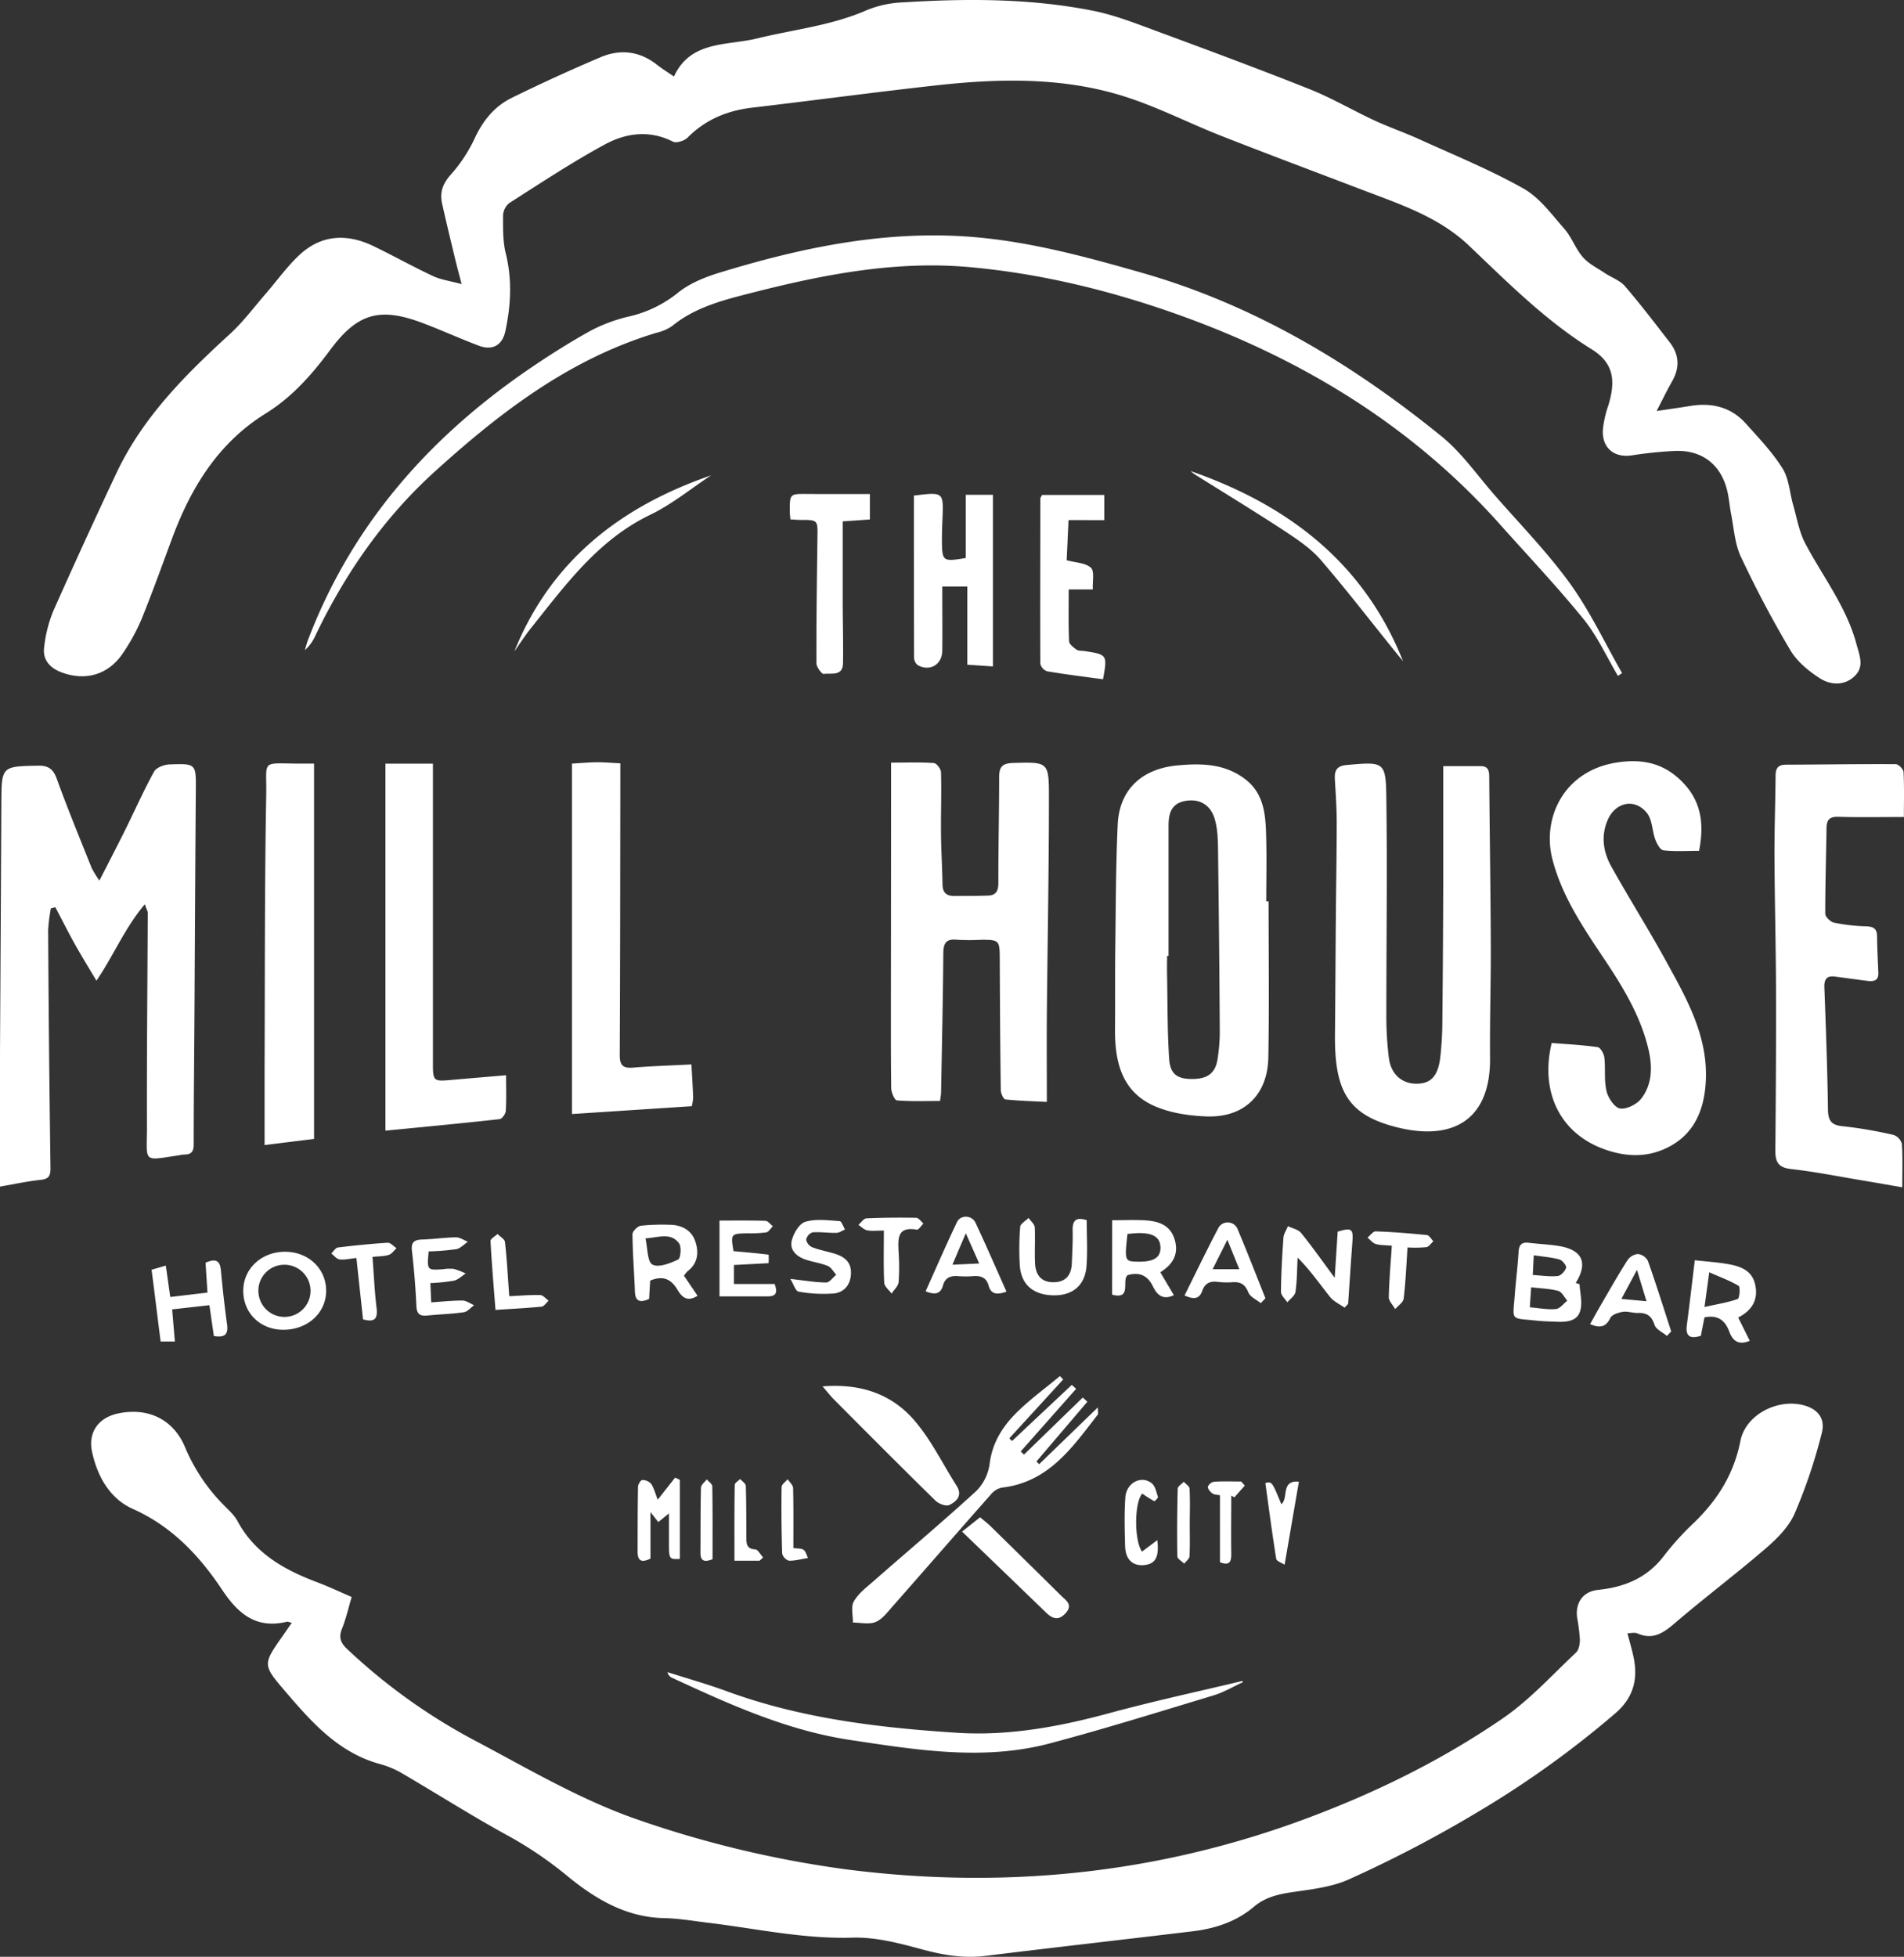<svg xmlns="http://www.w3.org/2000/svg" viewBox="0 0 701.06 720.34"><rect x="0" y="0" width="701.06" height="720.34" fill="#333333" stroke="none"/><defs><style>.cls-1{fill:#fff}</style></defs><g id="Layer_2" data-name="Layer 2"><g id="Layer_1-2" data-name="Layer 1"><path d="M22.49 247.44c8.88 3.42 17.45 1 22.77-7a71.48 71.48 0 0 0 6.92-12.67c4-9.86 7.6-19.91 11.3-29.89 7-18.71 17.06-35 34.53-45.78 9.62-6 16.93-14.32 23.64-23.38 10-13.46 18.25-15.72 33.86-9.84 7 2.63 13.84 5.76 20.84 8.4 5 1.88 8.61-.23 9.71-5.31 2.05-9.54 2.56-19 .16-28.7-1.1-4.44-1-9.22-1-13.85a6.31 6.31 0 0 1 2.27-4.65c11.64-7.41 23.17-15.07 35.29-21.63 7.74-4.19 16.38-5.37 25-1 1.26.64 4.2-.29 5.38-1.47 6.54-6.57 14.38-9.89 23.49-11 22.83-2.68 45.6-5.76 68.44-8.28s46.06-3 68.39 3.95c12.32 3.83 24 9.86 36 14.6 17.19 6.75 34.5 13.22 51.76 19.81 14 5.35 28.41 10 39.6 20.63 14.35 13.63 28.23 27.67 45.29 38.24 8 5 8.87 11.43 6.07 20.61a40.16 40.16 0 0 0-2 8.72c-.51 6.83 4 10.67 10.66 9.68a146.17 146.17 0 0 1 15.89-1.63c10.15-.39 17.12 5.2 19.34 15.15.61 2.76.8 5.61 1.37 8.38 1 5.2 1.34 10.79 3.55 15.46 5.53 11.72 11.57 23.23 18.2 34.36 2.48 4.18 6.73 7.7 10.91 10.37 3.83 2.44 8.83 2.81 12.62-.69s2-7.58.88-11.67c-3.62-13.83-12.42-25-18.91-37.29-2.26-4.29-3.08-9.34-4.44-14.07-1.31-4.53-1.52-9.69-3.91-13.52-3.74-6-8.76-11.23-13.52-16.54-5.47-6.11-12.54-7.8-20.48-6.5-3.87.64-7.76 1.17-12.39 1.86 2.13-4.1 3.77-7.53 5.65-10.82 2.89-5 2.76-9.85-.81-14.44-5.42-7-10.75-14-16.49-20.68-1.84-2.14-4.93-3.17-7.38-4.81-2.79-1.87-6-3.43-8.13-5.89-2.71-3.09-4.1-7.33-6.81-10.42-4.67-5.31-9.13-11.49-15.07-14.84-12.29-6.92-25.46-12.28-38.34-18.14-5.43-2.47-11.1-4.41-16.51-6.92-8-3.71-15.65-8.23-23.82-11.49-19-7.57-38.22-14.68-57.42-21.78-7.16-2.65-14.39-5.45-21.83-7C379.66-.65 356-.59 332.33.88a39.21 39.21 0 0 0-13.12 2.83c-13 5.73-27 7.14-40.52 10.46-11 2.69-24.4.68-30.55 14-2.46-1.7-4.46-2.93-6.28-4.37-6.39-5-13.5-5.82-20.74-2.73q-16.51 7-32.67 14.94c-6.46 3.17-10.75 8.52-13.8 15.21a55 55 0 0 1-8.76 13.16c-2.84 3.23-4 6.44-3.13 10.43 1.54 7 3.25 13.93 4.91 20.88.6 2.5 1.29 5 2.3 8.89-4.33-1.17-7.63-1.6-10.51-2.94-7.38-3.46-14.51-7.44-21.86-11-9.75-4.72-19.23-4.36-27.36 3.23-4.58 4.27-8.27 9.49-12.4 14.25-4.34 5-8.32 10.4-13.18 14.83C68.2 138 52.58 153.6 42.91 174.07Q31 199.34 19.63 224.9a49.14 49.14 0 0 0-3.38 13.43c-.58 4.47 2 7.47 6.24 9.11zm641.87 269.93c-9.63-2.72-21.62 3.3-23.54 13.08-2.35 12-8.29 21.53-16.85 29.87a105.62 105.62 0 0 0-11.11 12.17c-6.17 8.25-14.49 11.75-24.39 12.77-5.63.58-8.53 4.74-7.75 10.35a66.85 66.85 0 0 1 1 7.92c0 1.62-.35 3.81-1.42 4.81-8.85 8.3-17.14 17.51-27.07 24.29-22.23 15.23-46.23 27.08-71.77 36.63-54.95 20.57-111.48 26.24-169.06 19A392.3 392.3 0 0 1 235.28 670c-21.22-7.24-41-19-61-29.57a214.81 214.81 0 0 1-46.5-33.43c-2.38-2.25-3.14-4.23-1.87-7.4 1.47-3.65 2.34-7.55 3.58-11.72-4.44-1.91-8.48-3.83-12.65-5.4-12.1-4.56-23-10.61-29.42-22.59-1.15-2.15-3.13-3.89-4.87-5.67a66.81 66.81 0 0 1-14.38-21.4c-4.33-10.44-13.79-14.82-24.73-12.49-7.33 1.58-11.16 7.09-9.49 14.38 2 9 6.57 17 15 20.77 14.38 6.42 24.53 17.28 32.86 29.79 6 9 12.63 14.42 23.85 11.72.29-.07.64.13 1.77.39l-3.31 4.78c-7.27 10.4-7.52 10.61.59 20.09 9.87 11.53 19.86 23.06 35.51 27.21a33.59 33.59 0 0 1 8.19 3.55c12.92 7.56 25.57 15.61 38.69 22.78a140.57 140.57 0 0 1 21.8 14.81c10.22 8.36 21.49 15.18 35.49 15.49 5.31.11 10.6 1 15.89 1.66 17.82 2.12 35.38 6.08 53.58 5.54 8.44-.25 17.13 2 25.4 4.25 7.85 2.14 15.48 3.46 23.62 2.46 25.45-3.14 50.93-6 76.39-9.07 8.21-1 16-3.57 22.41-9 4.29-3.65 9.28-4.69 14.69-5.47 6.85-1 14.05-1.83 20.26-4.61a459.3 459.3 0 0 0 48-25.12 358 358 0 0 0 50.11-36c6.48-5.58 8.36-12.11 6.87-20.05-.57-3-1.5-6-2.38-9.47 1.47 0 2.71-.34 3.62.06 5.62 2.48 9.46 0 13.7-3.65 11-9.42 22.56-18.12 33.52-27.55 4.19-3.61 8.52-7.92 10.69-12.83a193.51 193.51 0 0 0 10-29.61c1.46-5.52-1.51-8.88-6.4-10.26zM53.32 332.88c.77 2.19 1.08 2.64 1.08 3.1-.1 26.31-.38 52.61-.3 78.91 0 13.19-1.77 12.41 11.44 10.46A16.09 16.09 0 0 1 68 425c2.55 0 3.32-1.21 3.32-3.76 0-15.79.18-31.59.28-47.38.17-27.63.28-55.26.5-82.89.08-9.8.19-9.94-9.73-9.57-2 .08-4.82 1.16-5.65 2.67-3.84 7-7.07 14.27-10.6 21.41-3 6-6 11.85-9.52 18.67a38.91 38.91 0 0 1-2.83-4.58c-4.37-10.94-8.87-21.84-12.88-32.92-1.33-3.68-3.24-4.87-6.93-4.79-13.39.28-13.39.2-13.46 13.77q-.23 45.73-.5 91.43v49.75c5.68-1 10.34-2 15.05-2.49 3.08-.34 3.58-1.63 3.54-4.54q-.62-43.69-.86-87.39a63 63 0 0 1 1-8l1.65-.42c2.34 4.43 4.58 8.9 7 13.26s5.09 8.66 8.13 13.79c6.55-9.66 10.41-19.4 17.81-28.14zm495.59 13.51c-.09-20.12-.42-40.24-.57-60.36 0-2.32-.4-4-3.13-4H531.4v45q-.07 24.42-.32 48.83a122.64 122.64 0 0 1-.77 13.42c-.83 6.85-3.46 9.59-8.6 9.66-5.44.06-9.53-3.38-10.32-9.48a124.21 124.21 0 0 1-.93-15.91c0-26.47.36-52.94 0-79.4-.17-13.88-.69-13.78-14.68-12.53-3.62.32-4.46 2.09-4.28 5.24.31 5.3.67 10.62.68 15.93 0 11.3-.22 22.61-.31 33.92-.13 14.64-.18 29.28-.33 43.92-.21 21.28 4.87 30 23.37 34.48 19.9 4.81 34-2.68 33.73-25.84-.13-14.27.36-28.57.27-42.88zm-220.86 10.15c0 14.65-.07 29.29.09 43.93 0 1.62 1.25 4.54 2.11 4.61 5.23.43 10.52.21 15.89.21.16-1.34.35-2.32.37-3.29.31-17 .69-34 .82-50.94 0-3.82 1-5.58 5.15-5.11a81.49 81.49 0 0 0 9 0c6.4 0 6.6.29 6.63 6.85.07 16.14.16 32.29.38 48.43 0 1.22 1 3.42 1.69 3.49 5.33.55 10.7.69 15.27.92 0-11.18-.08-21.47 0-31.75.25-26.95.78-53.9.77-80.85 0-12.71-.42-12.53-13.26-12.17-4 .11-5.08 1.55-5.07 5.26 0 13-.32 25.95-.29 38.93 0 2.92-.89 4.53-3.78 4.62-4.15.15-8.31.11-12.46.15-2.83 0-4.27-1.2-4.32-4.18-.11-6.32-.5-12.64-.56-19-.07-7.46.22-14.92 0-22.37 0-1.2-1.64-3.31-2.63-3.38-4.95-.35-9.93-.16-15.75-.16v5.86q-.01 35-.05 69.94zm83.49-52.98c-.69 15.07-.69 30.18-.89 45.28-.13 10 0 19.91-.1 29.87-.1 11.78 2.31 22.77 13.94 28.18 5.94 2.76 13 3.83 19.68 4.09 13.89.52 22.6-7.9 22.84-21.82.34-19.11.09-38.23.09-57.35h-.86c0-8.31.2-16.63-.06-24.93-.24-7.54-1-15-7.8-20.13-7.44-5.61-15.82-5.8-24.66-5-13.12 1.16-21.58 8.75-22.18 21.81zm35.75-2c1.08 3.71 1.15 7.78 1.2 11.7q.45 33.42.64 66.84a66.39 66.39 0 0 1-.77 9.44c-.73 5.35-3.53 7.6-9.17 7.66s-8.32-1.72-8.7-7.41c-.69-10.27-.57-20.6-.77-30.9-.05-2.33 0-4.66 0-7h.54v-47.87c0-4.27.86-8.08 5.84-9.11 5.29-1.08 9.6 1.15 11.19 6.65z" class="cls-1"/><path d="M583.09 227.93c5.08 6.25 8.48 13.87 12.64 20.87l1.53-1c-6.32-11.05-11.77-22.72-19.18-33-8.36-11.56-18.45-21.86-27.85-32.64-6.34-7.27-12-15.45-19.36-21.46C498 134 462 112.34 420.83 100.53c-21.62-6.19-43.35-12.12-65.94-13.53-30.72-1.9-60.32 4.33-89.46 13.22-5.47 1.66-11.17 3.88-15.57 7.35a44.24 44.24 0 0 1-17.6 8.78 59.07 59.07 0 0 0-14.89 5.45c-8.14 4.51-16 9.53-23.69 14.82-36.38 25.13-64.34 57.14-80.25 98.9-.47 1.25-.79 2.56-1.19 3.83a15.68 15.68 0 0 0 3.87-5.34c11-22.93 25.23-43.45 44.14-60.56 24.21-21.92 49.88-41.56 81.86-51.06a15.69 15.69 0 0 0 5.44-2.43c8.71-7.08 19.26-9.61 29.74-12.29 26.24-6.68 52.7-11.81 80-9.31 25.52 2.33 50.42 8.33 74.41 16.73 46.18 16.17 87.38 40.79 120.39 77.72 10.39 11.65 21.16 23.01 31 35.12zM628 399.24c1.34-17.31-6.92-31.53-14.76-45.81-6.4-11.66-13.54-22.92-20-34.55-2.89-5.21-3.81-11-1.36-16.85 2.81-6.77 10.12-8.39 14.6-2.65 1.93 2.48 1.83 6.46 3 9.64.57 1.55 1.82 3.88 3 4 4.22.48 8.54.19 13.13.19 1.8-9.29 1.09-17.58-5.62-24.79-7.08-7.6-15.46-9.34-25.44-7.59-19 3.33-26.8 20.56-22.95 35.46 3.57 13.83 11.49 25.36 19.26 37 6.75 10.12 13.07 20.53 16 32.52 1.59 6.44 1.68 13.11-2.53 18.59-1.63 2.12-5.38 4-7.8 3.66-2-.31-4.42-3.87-5-6.39-.95-4-.33-8.27-.8-12.39-.16-1.4-1.45-3.66-2.47-3.81-5.65-.81-11.37-1.08-16.92-1.53-4.29 17.82 2.9 32.75 18.48 38.78 7.13 2.76 14.68 3.58 22 .68 10.72-4.28 15.34-12.98 16.18-24.16zm48.9-98.55c7.63.22 15.27.07 24.12.07 0-5.65.16-11.12-.13-16.57-.06-1.05-1.85-2.88-2.85-2.88-13.47-.08-26.95.13-40.42.19-2.76 0-3.82 1.17-3.84 3.91-.08 10-.45 20-.41 29.94.07 16.13.51 32.25.56 48.38.06 20-.06 40-.24 59.95 0 4.16 1.19 6.14 5.73 6.66 8.91 1 17.74 2.78 26.6 4.25 4.68.78 9.35 1.61 14.4 2.48 0-5.71.2-10.85-.14-16a4.81 4.81 0 0 0-3.08-3.28 158.16 158.16 0 0 0-18.66-3.2c-4.33-.4-5.42-2.11-5.48-6.26-.2-15-.76-29.93-1.32-44.89-.11-3.1 1-4.36 4-3.94 4 .54 7.91 1.09 11.87 1.58 2.2.28 4.1 0 4-2.93-.17-4.47-.43-8.94-.47-13.41 0-2.78-1.21-3.66-4-3.74a67.67 67.67 0 0 1-11.88-1.36c-1.29-.27-3.2-2.14-3.2-3.29 0-10.6.32-21.2.48-31.81.1-2.94 1.31-3.94 4.36-3.85zM186.22 409c.27-4.1.11-8.22.11-13.18-7.22.62-13.46 1.13-19.69 1.69-7.24.65-7.24.67-7.23-6.81V281.11h-17.49v135.11c14.65-1.43 28.35-2.72 42-4.24.93-.1 2.23-1.92 2.3-2.98zm69-5c-.13-3.81-.38-7.62-.63-12.16-7.51.39-14.47.59-21.4 1.17-3.65.3-5-.67-5-4.56.17-33.11.17-66.22.22-99.33V281c-3.24-.16-5.88-.41-8.52-.39-2.79 0-5.57.28-9.3.49v129l44.13-2.89a17.19 17.19 0 0 0 .5-3.21zm-157.8-11.48v29l18.22-2.26V281.1h-5.84c-14-.09-11.53-1.51-11.78 11.64-.6 33.26-.46 66.52-.6 99.78z" class="cls-1"/><path d="M336.5 182.44c0 20.07 0 39.85.06 59.63a3.66 3.66 0 0 0 1.39 2.8c4.42 2.42 8.91-.2 9-5.23.09-7.9 0-15.8 0-23.71h9.22v28.77l9.43.62v-63.17h-10v23.25c-8.38 1.44-8.68 1.23-8.78-6 0-2.83.08-5.66.21-8.49.38-9.82.39-9.82-10.53-8.47zm67.73 335.65L382.62 539l-1-1 18.76-22-1.71-1.53-21.63 21-1.21-1.16 20.41-23.06-1.61-1.44-22 20.67-1-1 19.84-21.67-1.18-1.25c-5.05 4.17-10.36 8.08-15.09 12.59-5.61 5.33-9.78 11.51-10.81 19.68a17.52 17.52 0 0 1-4.88 10c-12.41 11.36-25.28 22.17-37.91 33.26-2.61 2.29-5.58 4.53-7.23 7.44-1.13 2-.29 5.14-.33 7.77 2.82 0 5.94.77 8.36-.21s4.32-3.54 6.18-5.65c12.09-13.72 24.07-27.52 36.18-41.21a7.35 7.35 0 0 1 4.05-2.6c17.2-1.92 26-14.74 35.39-26.89.22-.28.03-.87.03-2.65zm-156.76 99.54c21.15 9.8 42.41 19.43 65.72 22.91 24.38 3.65 48.92 7.72 73.38 1.23 20.25-5.37 40.26-11.62 60.32-17.68 3.75-1.13 7.2-3.22 10.79-4.87l-.27-.42c-16.28 3.9-32.67 7.42-48.82 11.81-18.45 5-37.12 8.49-56.18 7.26-28.77-1.85-57.36-5.24-84.72-15.26-7.19-2.64-14.59-4.72-21.9-7.06a2.83 2.83 0 0 0 1.68 2.08zm159.14-426.16v-9.27h-22.93c-.36.75-.63 1.05-.63 1.35 0 20.27-.09 40.54 0 60.8a3.91 3.91 0 0 0 2.5 2.77c6.84 1.15 13.72 2 20.58 2.93 1.65-9 1.59-9.11-6.84-10.38-1-.15-2.17 0-2.91-.53-1.12-.79-2.71-2-2.75-3.09-.27-6.25-.13-12.51-.13-19.05h8.88c-.17-3 .68-6.73-.7-8-2-1.82-5.61-1.86-8.93-2.76.22-4.72.44-9.45.68-14.78zm-109.32-9.63c-6.49-.05-6.5-.11-6.49 6.55 0 .8.13 1.59.24 2.81 1.55.09 2.54.2 3.52.19 6.6 0 6.52 0 6.43 6.35-.21 15.47-.42 30.94-.38 46.41 0 1.39 1.95 4 2.67 3.94 2.7-.4 7 1 7.12-3.9.13-7.48-.09-15-.11-22.45v-29.8l10-.71v-9.37c-7.8 0-15.4.04-23-.02z" class="cls-1"/><path d="M344.44 552.42c1.18 1.15 3.88 2.17 5.09 1.6 2.64-1.27 5-3.44 2.69-7.08-5.09-8-9.27-16.7-15.35-23.83-8.21-9.64-19.42-13.92-34-12.75 2 2.33 3 3.6 4.11 4.72 12.42 12.49 24.86 24.99 37.46 37.34zm229.43-93.76c-3.61-.58-7.29-.72-10.92-1.16-2.53-.31-3.62.59-3.79 3.22-.33 5.32-1 10.61-1.41 15.93-.72 9.86-1.85 8.44 8.09 9.51 2.31.25 4.65.29 7 .39 3.63.17 7.73 0 8.94-3.81 1-3 0-6.67-.18-10l-1.41-.46c4.62-7.44 2.47-12.21-6.32-13.62zm-9.13 3.44c3.67.55 6.66.74 9.47 1.55 1.08.31 2.65 2.26 2.43 3-.34 1.26-1.89 2.95-3.07 3.07-2.88.31-5.85-.18-9.19-.37.12-2.43.21-4.35.36-7.25zm8.15 19.78c-3 .29-6.13-.34-9.6-.63.18-2.63.31-4.69.49-7.37 3.63.43 6.93.5 10 1.34 1.33.37 2.22 2.35 3.31 3.59-1.38 1.08-2.71 2.93-4.2 3.07zm-77.81-.51c.44-.46.87-.93 1.31-1.4.52-7.6 1-15.21 1.57-22.81.36-4.83-.25-5.3-5.42-3.77-.33 5.17-.67 10.38-1.1 17-4.67-6.32-8.34-11.55-12.36-16.5-1.05-1.3-3.2-1.69-4.85-2.5-.58 1.42-1.56 2.8-1.66 4.25-.48 6.62-.85 13.27-.91 19.91 0 1.28 1.52 2.58 2.34 3.87 1.06-1.29 2.84-2.48 3-3.89.6-4.15.57-8.38.79-12.58 4.69 4.68 8.13 9.72 11.92 14.47 1.37 1.7 3.57 2.67 5.37 3.95zm151.18-8.5c-1.23-5.51-5.84-6.84-10.57-7.63-3.58-.6-7.23-.83-11.66-1.32-1 8.31-1.9 16.06-2.92 23.8-.6 4.5 1.44 5.17 5.16 4 .47-2.43.91-4.66 1.32-6.76 4.85-1 7.56 1 9.12 5.19 1.23 3.3 3.33 5.23 7.55 3.42L640 485c5.33-2.7 7.45-6.76 6.26-12.13zm-6.43 5.31c-3.49 1.27-7.23 1.84-12.22 2.95.7-5.11 1.11-8.16 1.74-12.78 4.14 1.84 7.69 3.1 10.82 5 .68.46.33 4.59-.34 4.83zM486.2 206c9.54 11.06 18.45 22.67 27.62 34 .91 1.14 1.85 2.26 2.78 3.39-14.49-36.39-42.53-57.56-78.26-70 .6.46 1.16 1 1.79 1.37 11 6.9 22.05 13.62 32.88 20.72 4.69 3.11 9.57 6.36 13.19 10.52zM89.57 475.42c.13 8.16 6.45 14.16 14.87 14.1 9-.06 15.78-6.4 15.65-14.59s-6.84-14.29-15.48-14.13-15.17 6.5-15.04 14.62zm15-9.84a9.6 9.6 0 1 1-9.43 9.56 9.53 9.53 0 0 1 9.44-9.56zm304.92 11.02c7.4 1.94 3.39-5.3 5.71-7.19 4.38-1.25 7.39.1 9.35 4.22 1.44 3 3.59 5.08 7.68 3.15-1.72-2.88-3.29-5.53-5-8.44 4.91-3 6.94-7.09 5.18-12.37-1.83-5.53-6.62-6.56-11.63-6.78-3.59-.16-7.19 0-11.27 0zm5.64-22.34c8.3-1.07 12 .47 12.16 4.86.11 3.78-2.44 5.43-8.27 5.33-4.93-.09-4.97-.19-3.89-10.19zM239 478.16c.14-2.32.27-4.59.4-6.74 4.43-1.86 7.51-.8 9.9 3.13 1.5 2.47 3.37 5.1 7.54 2.44l-5-7.38a10.12 10.12 0 0 1 1.34-1.65c3.94-3 4.19-7.18 2.74-11.23s-5.17-5.87-9.53-5.87a75.45 75.45 0 0 0-10.43.35c-1.2.18-3.09 2.06-3.08 3.14.06 7 .62 13.92.89 20.89.07 3.88 1.89 4.41 5.23 2.92zm11-20.51c1 1.31.62 5.57-.3 6-2.94 1.4-7.2 3.08-9.46 1.87-1.91-1-1.73-5.92-2.59-9.64 4.99-.39 9.35-2.22 12.35 1.77zM78.74 491.8c4.34.75 5.33-.85 4.85-4.36-.91-6.59-1.64-13.21-2.25-19.84-.36-3.93-2.28-4.24-5.66-2.77.23 3.54.46 7.09.71 11l-13.7 1.61-1.64-11.55-5.24 1.53C57 476.46 58 485 59.15 493.84h5.24c-.35-4.1-.66-7.81-1-11.83l13.71-1.54c.64 4.44 1.16 7.99 1.64 11.33zm286.06 70.1c-1.24-1.21-2.63-2.26-3.92-3.36l-6.64 5.27c10.88 10.49 20.9 20.13 30.9 29.79 2.34 2.26 4.58 3.13 7.19.27 2.88-3.14.18-4.7-1.64-6.49q-12.91-12.76-25.89-25.48zM239.43 189.5c7.95-3.83 14.95-9.61 22.38-14.5-33.13 11.43-58.91 31.24-72.4 64.76 2-2.81 3.87-5.73 6-8.42 12.77-15.94 24.73-32.56 44.02-41.84zm363.69 272.13a5.27 5.27 0 0 0-3.83 2.21c-3.32 5.19-6.36 10.55-9.46 15.88-1.47 2.51-2.86 5.07-4.35 7.72 3.78 1.6 5.85 1 7.47-2.29.61-1.25 3-2 4.67-2.25s3.63.48 5.44.42c3.27-.1 5.07 1.05 6.14 4.38.54 1.68 3 2.74 4.57 4.08l1.58-1.65c-2.83-8.69-5.55-17.41-8.59-26a4.83 4.83 0 0 0-3.64-2.5zM597 478.16l5.74-10.69c1.4 4.62 2.34 7.7 3.51 11.54zm-216-26.34c-.07-1.2-1.48-2.32-2.27-3.47-1.08 1.08-3 2.1-3.09 3.27a102.79 102.79 0 0 0-.16 13.93c.38 7.13 4.71 11 12 11.28s12-3.56 12.56-10.61c.46-5.58.09-11.22.09-17.05-4-1.25-5.27.15-5.18 3.73.1 4-.14 8-.29 12-.15 4.21-1.95 7-6.56 7.11-4.41.1-6.84-2.33-7-7.2-.19-4.36.12-8.69-.1-12.99zm83.21 27.89 1.73-1.78c-3.44-8.6-6.77-17.25-10.39-25.77a3.92 3.92 0 0 0-6.89-.22c-4.3 8.17-8.3 16.49-12.51 24.95 3.19 1.43 5.42 1.48 6.52-1.69 1-2.88 2.93-3.7 5.8-3.3a29.47 29.47 0 0 0 5.53.1c2.81-.14 4.44.81 5.6 3.66.63 1.73 3 2.74 4.61 4.05zm-17.72-12.48 5.44-10.85 4.39 10.85zM168 459.84c1.55-.29 2.86-1.78 4.28-2.73-1.47-.57-2.95-1.64-4.41-1.62-4.15.05-8.29.68-12.44.81-2.94.09-4.12 1-3.75 4.18.79 6.77 1.32 13.57 1.65 20.38.15 3 1.4 3.68 4.06 3.41 4.46-.46 9-.56 13.4-1.21 1.36-.2 2.52-1.69 3.78-2.59-1.44-.6-2.87-1.71-4.31-1.72-3.71 0-7.43.4-11.48.67-.13-2.86-.21-4.78-.32-7.09a67.43 67.43 0 0 0 8.68-.89c1.56-.35 2.89-1.72 4.33-2.63a26.41 26.41 0 0 0-4.38-1.7 15.17 15.17 0 0 0-4 .12c-5.88.39-5.88.39-5.26-6.56a89.1 89.1 0 0 0 10.17-.83zm179.18 13.45c.83-3 2.82-3.75 5.63-3.52a35.93 35.93 0 0 0 5.49 0c2.8-.21 4.89.46 5.71 3.49.87 3.24 3.09 3.45 6.58 2.22-3.91-8.76-7.54-17.14-11.42-25.39-1.31-2.8-5.5-2.95-6.8-.22-4 8.36-7.68 16.88-11.56 25.48 3.25 1.32 5.49 1.15 6.37-2.06zm8.44-19.29c1.84 4.15 3.19 7.18 4.93 11.12l-9.86.44c1.79-4.25 3.11-7.33 4.93-11.56zm-80.53 0a47.66 47.66 0 0 0 7-.32c.93-.16 1.66-1.48 2.48-2.27-.91-.7-1.81-2-2.74-2-5.76-.18-11.52-.09-16.91-.09v27.9h17.82c3.23 0 3.54-1.6 2.49-4.55h-15v-7L283 465a23.6 23.6 0 0 0 0-3.13c-4.31-.54-8.64-.91-12.91-1.3-1.09-6.34-.99-6.42 5-6.57zm29.15 18.11c-3.74 0-7.47-.68-13.24-1.32 1.27 2.09 1.95 4.51 3 4.67a50.61 50.61 0 0 0 13.15.68c4-.48 6.25-3.62 6.18-7.86-.06-4-2.77-5.81-6.18-6.83-2.7-.81-5.51-1.31-8.12-2.33a3.85 3.85 0 0 1-2.19-2.79 3.64 3.64 0 0 1 2.33-2.68c2.89-.23 5.84.26 8.76.19 1.08 0 2.14-.8 3.22-1.24-.68-1.08-1.3-3.05-2-3.09-4.23-.27-8.74-.91-12.64.27-2.25.67-4.39 4.34-5 7-.81 3.45 1.89 5.83 5.17 6.92 2.67.89 5.54 1.26 8.12 2.33 1.27.53 2.09 2.13 3.12 3.24-1.29 1.01-2.49 2.84-3.68 2.84zm-64.73 101.63v-17.11l2.88 3.67 3.93-3.18v10.32c0 6.6 0 6.6 4 6.43v-29.11l-1.74-.83-6.4 8.14c-.9-2.28-1.38-4.26-2.44-5.85a4.27 4.27 0 0 0-3.25-1.4c-.56 0-1.55 1.6-1.57 2.5-.15 8-.13 16-.15 24 .02 3.28 1.48 4.06 4.74 2.42zm76.57-122.83c1.07.7 2.07 1.78 3.23 2 1.73.34 3.57.09 6.13.09 0 6.95-.17 13.09.13 19.2.07 1.38 1.77 2.69 2.73 4 .9-1.41 2.43-2.75 2.57-4.23a78.31 78.31 0 0 0 0-10.94c-.19-4.79-.77-9.66 6.71-8.36.66.12 1.61-1.48 2.43-2.28-.88-.73-1.76-2.07-2.65-2.09-6.14-.12-12.29-.07-18.42.21-.94.1-1.94 1.58-2.86 2.4zm197.64 31c1.09-1.28 2.95-2.47 3.11-3.86.73-6.07 1-12.21 1.42-18.84a45.53 45.53 0 0 0 6.93-.11c1-.15 1.73-1.4 2.59-2.16-.79-.8-1.52-2.2-2.38-2.29-6.27-.64-12.56-1.13-18.86-1.36-1 0-2 1.49-3 2.3 1 .81 1.89 2 3 2.34 1.68.51 3.53.42 5.95.65-.43 6.52-1 12.75-1.12 19 .02 1.42 1.55 2.88 2.36 4.33zM146 459.48c-1.06-.7-2.17-2-3.18-2-6.14.37-12.27 1-18.37 1.74-.9.11-1.65 1.44-2.47 2.21 1 .77 1.93 2 3 2.18 1.75.25 3.6-.24 6.25-.51.85 7.94 1.65 15.3 2.44 22.58 4.08 1.13 5.47 0 5-4.08-.77-6.19-1-12.45-1.52-18.91 2.44-.26 4.32-.19 6-.75 1.11-.34 1.92-1.6 2.85-2.46zM199.42 481c.92-.1 1.72-1.42 2.58-2.18-1-.73-2-2-3-2.08-3.61-.11-7.24.22-11.49.42-.52-7.08-.86-13.52-1.57-19.91-.12-1.1-1.79-2-2.74-3-.91.86-2.63 1.77-2.59 2.58.44 8.37 1.16 16.72 1.83 25.38 6.11-.41 11.56-.66 16.98-1.21zM425 552.62c.16.08 1.48-1.21 1.36-1.56-.6-1.8-1-4.09-2.38-5.11-3.81-2.94-9.24-.09-9.62 5.22-.42 6-.26 12-.09 18 .13 4.75 2.6 7.2 6.64 7 4.93-.31 5.87-3.49 5.21-9.21l-5.62 4.22c-2.93-4.07-2.86-18.09.08-21.36a49.62 49.62 0 0 0 4.42 2.8zM473 576c1.86-10.82 3.52-20.47 5.26-30.56-6.82-.65-3.71 6.23-6.48 8.27-3.41-8.33-3.41-8.33-5.87-7.79 1.3 9.35 2.51 18.66 4 27.92.17.9 2.14 1.51 3.09 2.16zm-185.21-28.56q-.18 12.22.21 24.45a3.71 3.71 0 0 0 2.52 2.64c2.33.05 4.67-.65 7-1-.53-1.05-.81-2.4-1.64-3s-2.14-.42-3.76-.66c0-7.48.08-14.78-.1-22.08 0-1.1-1.29-2.16-2-3.25-.76.91-2.22 1.89-2.23 2.9zM457 545.37c-3.32 0-6.64-.13-9.94.08a3.1 3.1 0 0 0-2.31 1.82c-.13.72.83 1.88 1.6 2.45s1.76.48 2.84.72v24.64c3.52 1.4 4.21-.16 4.16-3.14-.11-7.12 0-14.24 0-21.37l1.14.64c1.28-1.44 2.56-2.89 3.85-4.33zM274.61 547c0-.87-1.35-1.71-2.08-2.56-.71.73-2 1.45-2 2.19-.15 9.23-.1 18.46-.1 27.9h9.26l1.29-1.22c-1-1-1.87-2.89-2.88-2.94-3.22-.18-3.28-2.09-3.28-4.4-.04-6.33-.01-12.66-.21-18.97zM438 548c-.05-.88-1.39-1.7-2.14-2.55-.77.85-2.19 1.69-2.22 2.56-.21 8.3-.28 16.6-.13 24.9 0 .92 1.65 1.81 2.53 2.71.68-.91 1.89-1.78 1.94-2.72.21-4.14.09-8.29.09-12.45.03-4.13.16-8.29-.07-12.45zm-177.77-3.42c-.74 1-2.1 2-2.13 3.06-.2 8-.12 16-.19 23.93 0 3.28 1.58 3.5 4.45 2.42 0-9 .06-17.89-.09-26.84-.01-.87-1.33-1.72-2.04-2.57z" class="cls-1"/></g></g></svg>